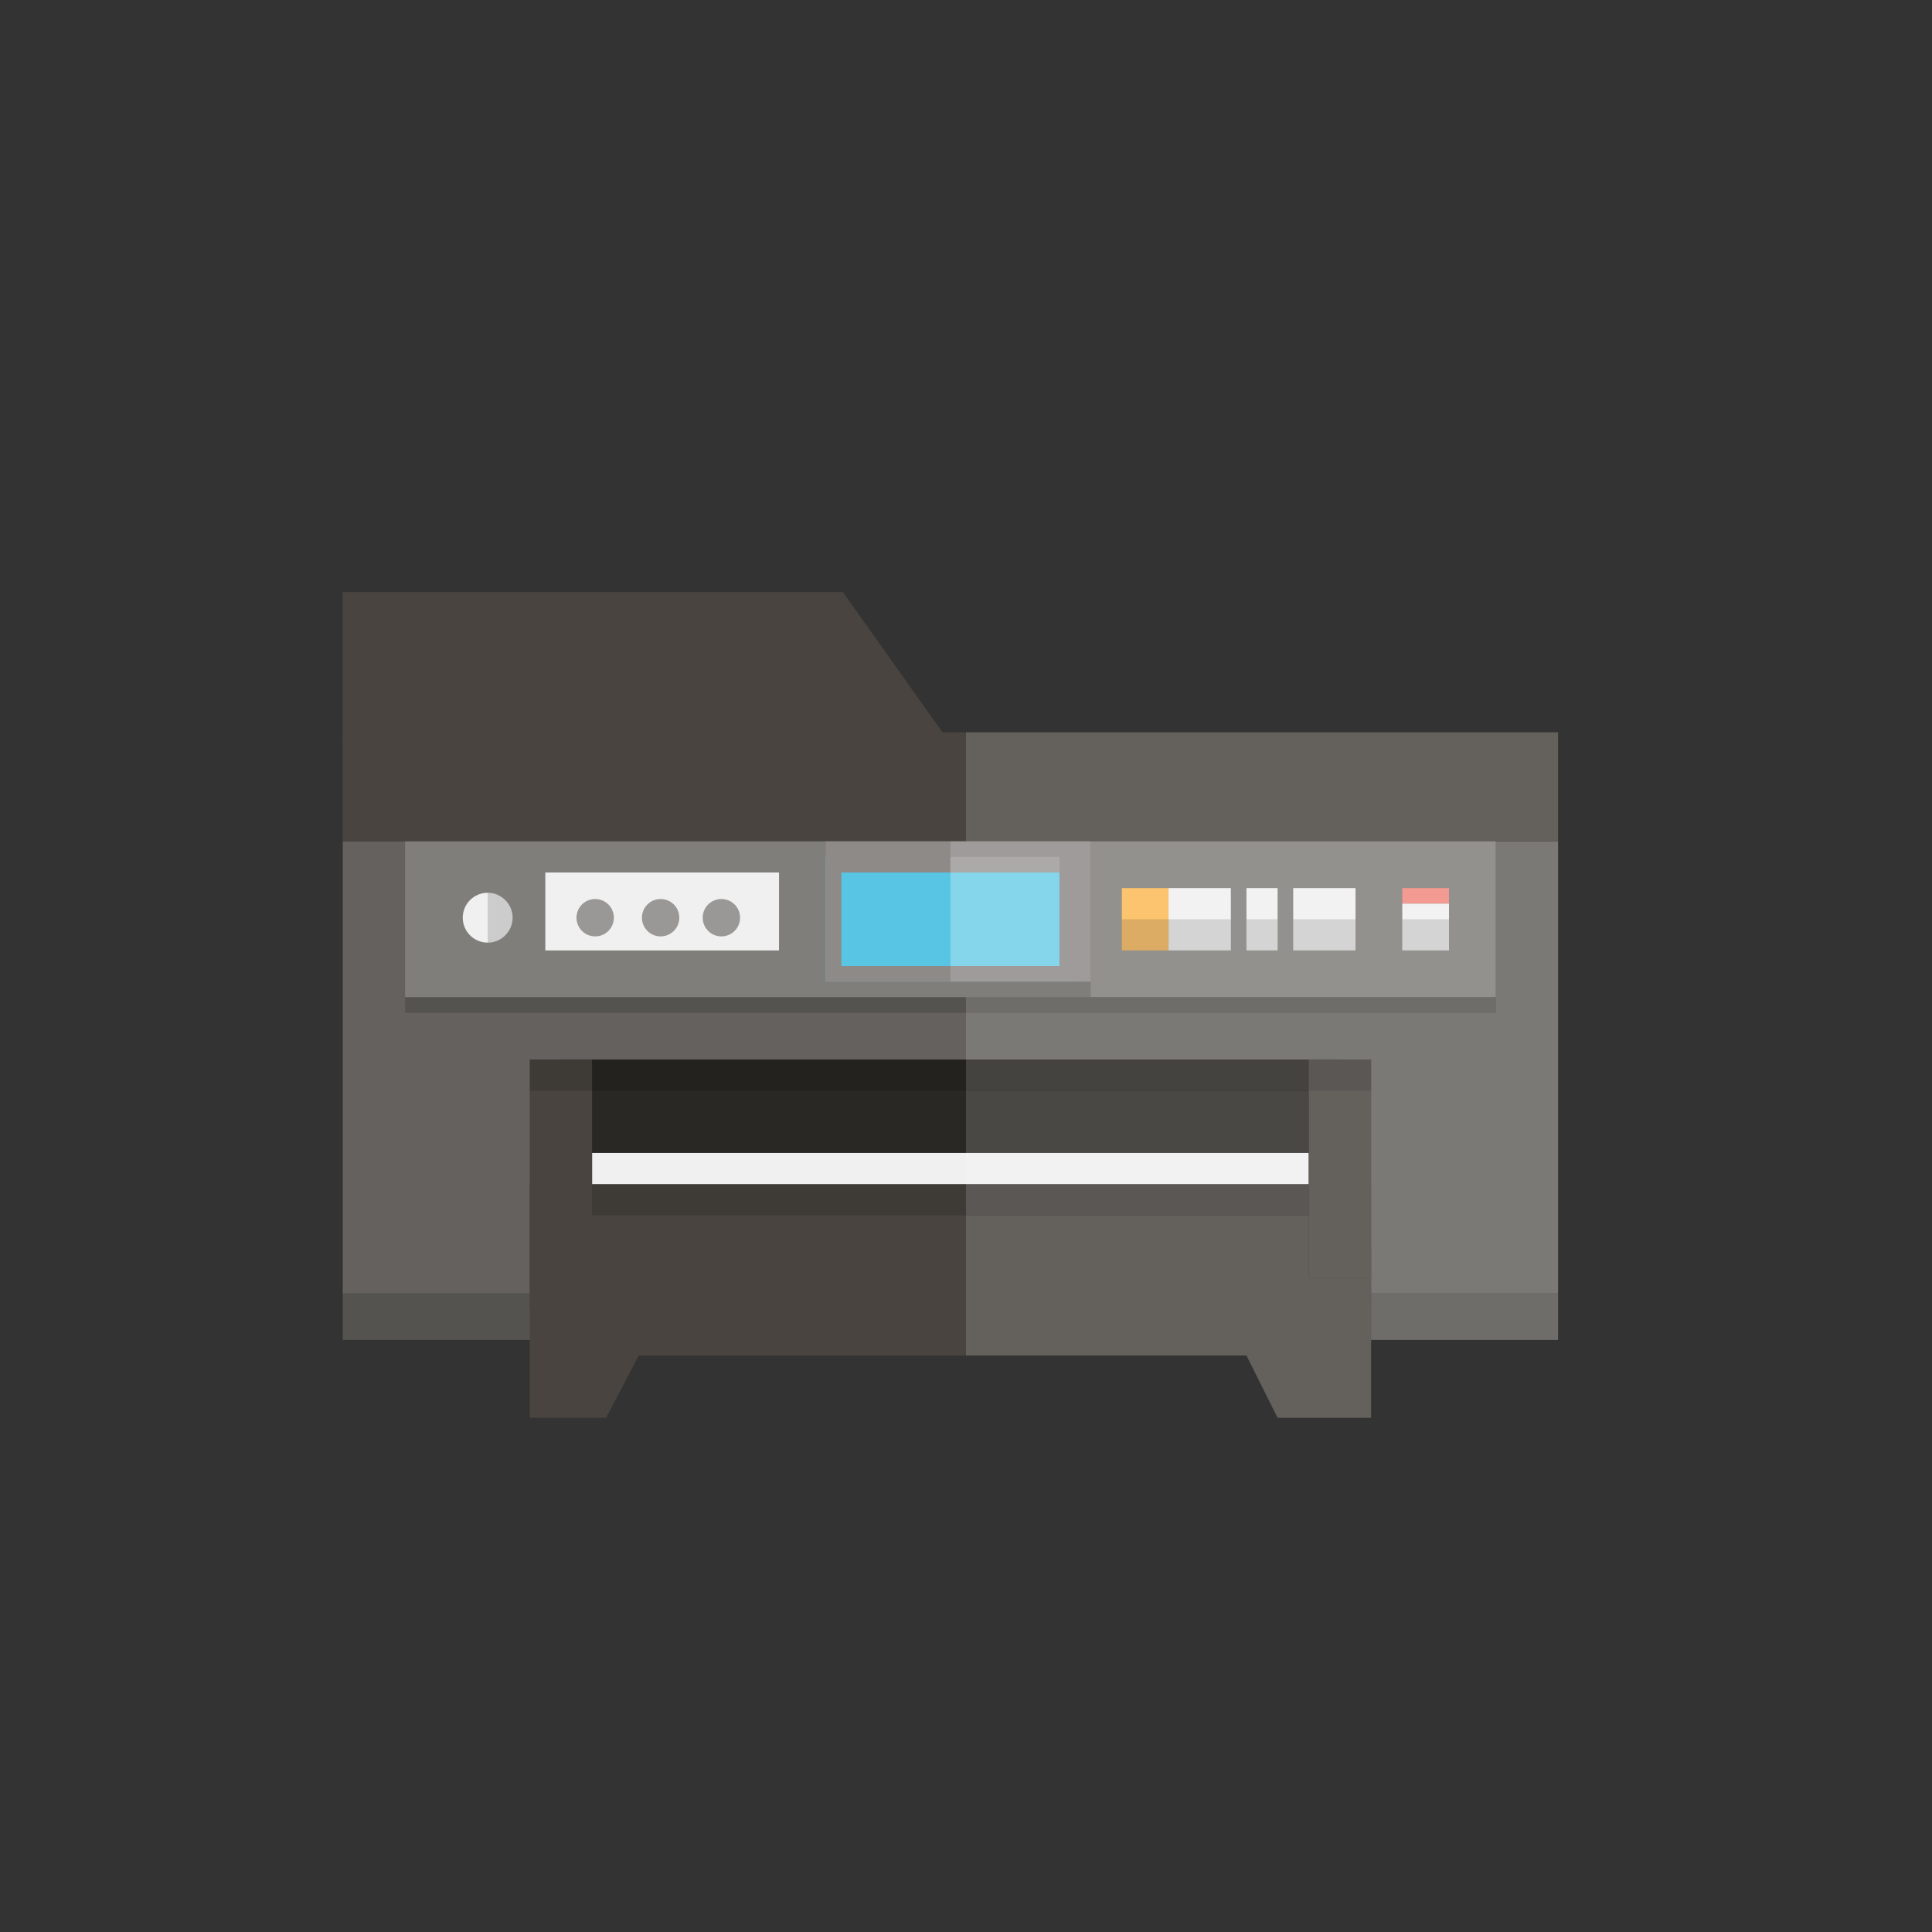 <svg xmlns="http://www.w3.org/2000/svg" width="124" height="124" viewBox="0 0 124 124"><rect x="0" y="0" width="124" height="124" fill="#333333" stroke="none"/><path fill="#64615e" d="M22 54h78v32H22z"/><path fill="#2a2824" d="M36 68h50v13H36z"/><path fill="#49443f" d="M22 47h78v7H22z"/><path fill="#49443f" d="M54.1 38H22v10h39.2z"/><path fill="#807e7a" d="M26 54h70v10H26z"/><path fill="#49443f" d="M34 80v11h4.9l2.1-4h39l2 4h6V80z"/><path fill="#49443f" d="M34 76h54v8H34z"/><path fill="#f1f0f0" d="M38 74h46v2H38zM35 56h15v5H35z"/><ellipse cx="31.3" cy="58.9" rx="1.6" ry="1.6" fill="#f1f0f0"/><ellipse cx="38.2" cy="58.9" rx="1.2" ry="1.2" fill="#9a9896"/><ellipse cx="42.4" cy="58.9" rx="1.2" ry="1.2" fill="#9a9896"/><ellipse cx="46.3" cy="58.9" rx="1.2" ry="1.2" fill="#9a9896"/><path fill="#57c5e3" d="M53 55h16v8H53z"/><path d="M68 56v6H54v-6h14m2-2H53v9h17v-9z" fill="#8d8a88"/><path fill="#fcba56" d="M72 57h3v4h-3z"/><path fill="#f1f0f0" d="M75 57h4v4h-4zM80 57h2v4h-2z"/><path fill="#f18980" d="M90 57h3v1h-3z"/><path fill="#f1f0f0" d="M90 58h3v3h-3zM83 57h4v4h-4z"/><path fill="#64615e" d="M34 68h2v3h-2zM86 68h2v2h-2z"/><path fill="#49443f" d="M34 68h4v14h-4zM84 68h4v14h-4z"/><path opacity=".15" d="M34 68h54v2H34zM26 64h70v1H26zM38 76h46v2H38zM49.8 61H35.3h14.5zM72 59h3v2h-3zM75 59h4v2h-4zM80 59h2v2h-2zM83 59h4v2h-4zM90 59h3v2h-3zM22 83h12v3H22zM88 83h12v3H88z"/><path opacity=".15" fill="#fff" d="M61 55h7v7h-7z"/><path d="M31.3 57.3c.9 0 1.6.7 1.6 1.6 0 .9-.7 1.6-1.6 1.6" opacity=".15"/><g opacity=".15"><path fill="#fff" d="M85.8 68H88v15h12V54h-4v11H62v3h22.2z"/><path fill="#fff" d="M62 70h22v4H62zM69.3 54H100v-7H62v7h7.3zM96 54H70v10h-8.5H96V54zm-21 5.7V61h-3v-4h3v2.7zm4 0V61h-4v-4h4v2.7zm3 0V61h-2v-4h2v2.7zm5 0V61h-4v-4h4v2.7zm6 0V61h-3v-3h3v1.7zm0-1.7h-3v-1h3v1zM82 91h6v-7H62v3h18zM88 82.3V82h-4v-4H62v6h26zM62 74h22v2H62z"/><path fill="#fff" d="M70 54.2V54h-9v2h7v6h-7v1h9zM72 57h3v2h-3zM75 57h4v2h-4zM80 57h2v2h-2zM90 57h3v1h-3zM90 58h3v1h-3zM83 57h4v2h-4zM88 76.9V70h-4v12h4v-2.8zM85.8 70H88v-2H62v2h22.2z"/><path opacity=".15" fill="#fff" d="M85.8 70H88v-2H62v2h22.2z"/><path fill="#fff" d="M62 64h34v1H62z"/><path opacity=".15" fill="#fff" d="M62 64h34v1H62z"/><path fill="#fff" d="M62 76h22v2H62z"/><path opacity=".15" fill="#fff" d="M62 76h22v2H62z"/><path fill="#fff" d="M72 59h3v2h-3z"/><path opacity=".15" fill="#fff" d="M72 59h3v2h-3z"/><path fill="#fff" d="M75 59h4v2h-4z"/><path opacity=".15" fill="#fff" d="M75 59h4v2h-4z"/><path fill="#fff" d="M80 59h2v2h-2z"/><path opacity=".15" fill="#fff" d="M80 59h2v2h-2z"/><path fill="#fff" d="M83 59h4v2h-4z"/><path opacity=".15" fill="#fff" d="M83 59h4v2h-4z"/><path fill="#fff" d="M90 59h3v2h-3z"/><path opacity=".15" fill="#fff" d="M90 59h3v2h-3z"/><path fill="#fff" d="M88 83.1V86h12v-3H88z"/><path opacity=".15" fill="#fff" d="M88 83.1V86h12v-3H88z"/><path fill="#fff" d="M61 56h7v6h-7z"/><path opacity=".15" fill="#fff" d="M62 55h6v7h-6z"/></g></svg>